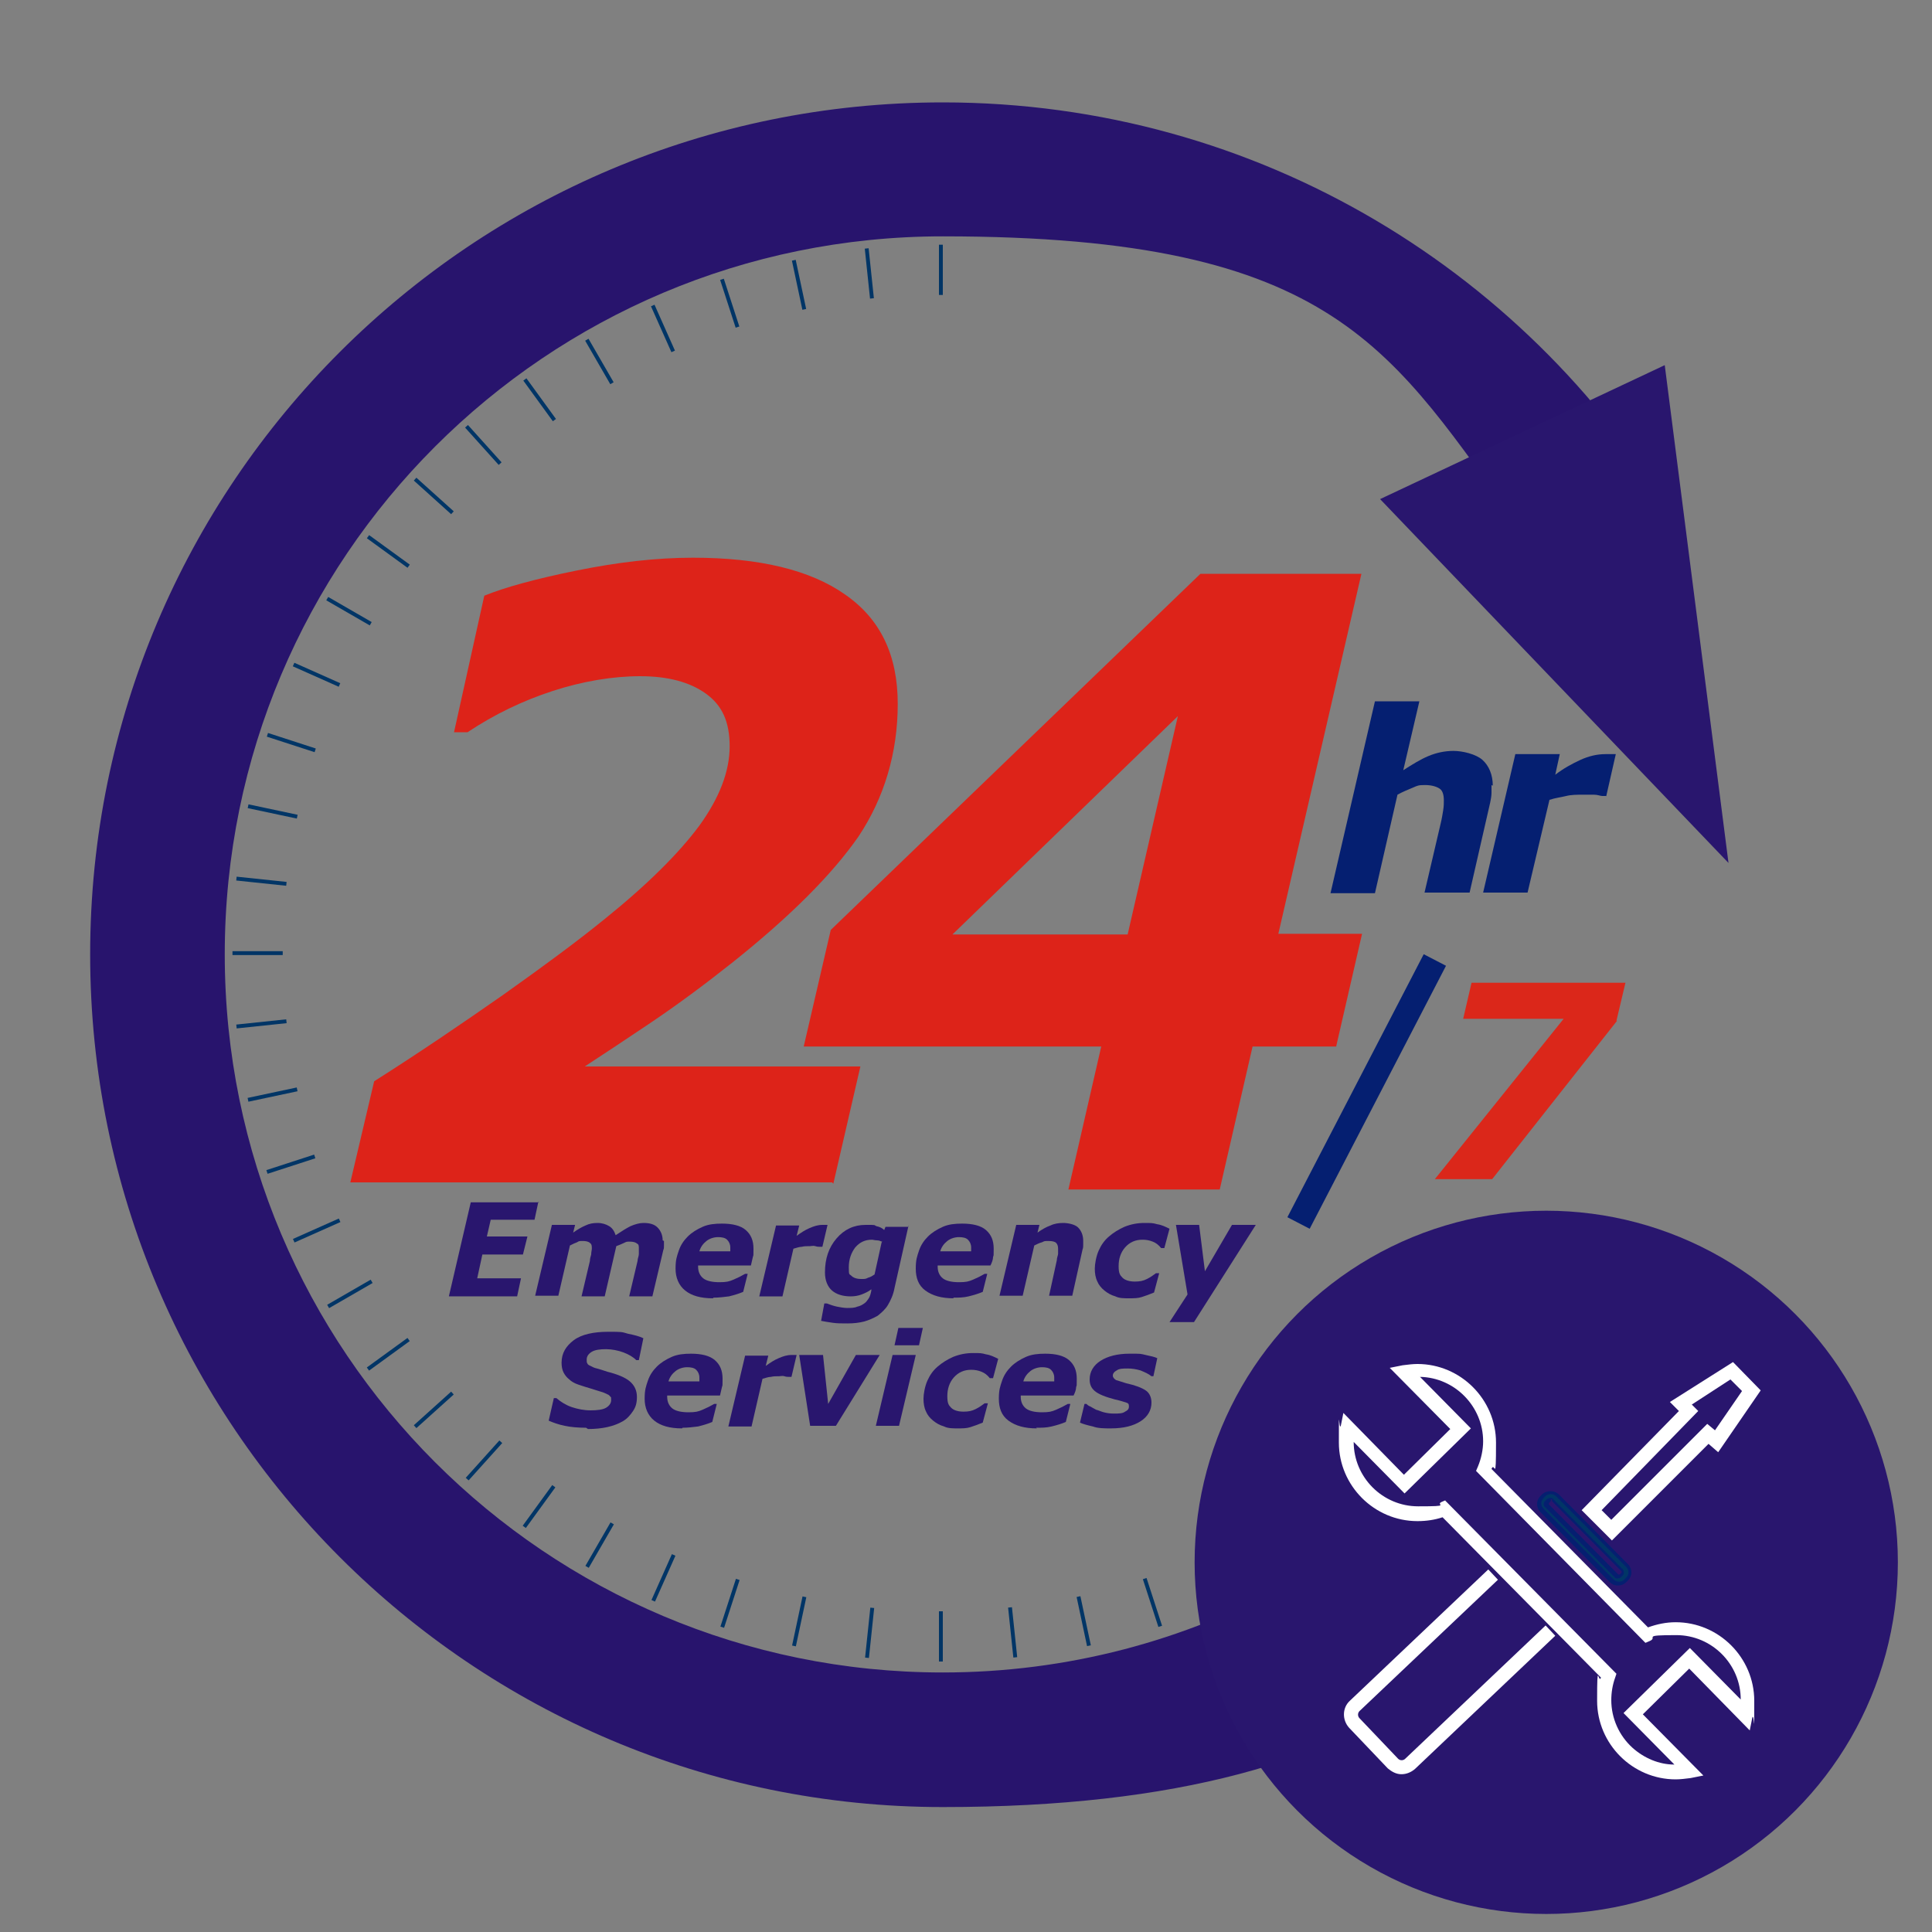 <?xml version="1.0" encoding="UTF-8"?><svg id="Calque_1" xmlns="http://www.w3.org/2000/svg" viewBox="0 0 300 300"><rect x="0" y="0" width="300" height="300" fill="#808080" stroke="none"/><defs><style>.cls-1{fill:#051f71;}.cls-1,.cls-2,.cls-3,.cls-4,.cls-5,.cls-6,.cls-7{stroke-width:0px;}.cls-2{fill:#013566;}.cls-3{fill:#29166e;}.cls-4{fill:#dd2319;}.cls-5{fill:#28146d;}.cls-6{fill:#db271a;}.cls-7{fill:#fff;}</style></defs><path class="cls-5" d="M146.4,259.7c-61.6,0-111.5-49.9-111.5-111.5s49.9-111.5,111.5-111.5,69.6,17.9,89.8,45.5h24.9C238.3,42.6,195.5,15.9,146.4,15.9,73.3,15.9,14,75.1,14,148.2s59.3,132.4,132.4,132.4,94.9-28.6,117.1-70.6h-24.3c-20,29.9-54.1,49.7-92.8,49.7h0Z"/><path class="cls-4" d="M129.2,183.6H54.4l3.7-15.7c7.1-4.5,13.7-9,20-13.4,6.2-4.4,11.5-8.3,15.8-11.8,6.7-5.4,11.5-10.2,14.7-14.5,3.1-4.3,4.7-8.4,4.7-12.3s-1.2-6.4-3.7-8.2c-2.5-1.8-5.9-2.7-10.2-2.7s-9,.8-13.6,2.3-9,3.6-13.2,6.4h-2.1l4.7-21.2c3.2-1.3,7.9-2.6,14.3-3.9s12.4-2,18.1-2c10.3,0,18.2,1.9,23.6,5.7,5.5,3.8,8.2,9.4,8.2,17s-2.1,14.6-6.1,20.6c-4.1,5.9-10.6,12.4-19.5,19.5-4.4,3.5-8.6,6.6-12.6,9.3s-7.5,5-10.4,6.9h42.8l-4.2,18.2h0l-.2-.2Z"/><path class="cls-4" d="M207.5,162.5h-13l-5.1,22.2h-23.5l5.1-22.2h-46.2l4.2-18.1,57.4-55.3h25l-12.9,55.9h13l-4,17.4h0v.1ZM175.1,145.1l7.8-33.9-35,33.9h27.2Z"/><rect class="cls-1" x="189.22" y="167.54" width="46" height="3.9" transform="translate(-35.92 279.9) rotate(-62.6)"/><path class="cls-6" d="M251.1,158.5l-19.4,24.6h-8.9l20-24.9h-15.6l1.3-5.6h23.9l-1.4,5.9h.1Z"/><path class="cls-1" d="M231.6,121.9v1.2c0,.5-.1,1-.2,1.5l-3.2,14h-7l2.5-10.7c.2-.8.3-1.5.4-2.1.1-.6.1-1.1.1-1.5,0-.9-.2-1.5-.6-1.8s-1.2-.6-2.3-.6-1.2.1-1.9.4-1.5.6-2.4,1.1l-3.5,15.3h-6.9l6.9-29.8h6.9l-2.5,10.7c1.4-.9,2.7-1.7,3.9-2.2s2.5-.8,3.9-.8,3.5.5,4.5,1.4,1.6,2.3,1.6,4l-.2-.1Z"/><path class="cls-1" d="M249.4,123.6h-.6c-.3,0-.7-.2-1.3-.2h-1.7c-.9,0-1.8,0-2.6.2s-1.7.3-2.6.6l-3.4,14.4h-6.9l5-21.5h6.9l-.7,3.2c1.3-1,2.6-1.7,3.9-2.3,1.3-.6,2.6-.9,3.9-.9s.5,0,.8,0h.8l-1.5,6.6h0v-.1Z"/><circle class="cls-3" cx="240.1" cy="242.6" r="54.6"/><path class="cls-2" d="M260.2,275.8c-6.4,0-11.7-5.2-11.7-11.7s.2-2.6.6-3.8l-25.1-25.4c-1.3.5-2.6.7-4,.7-6.4,0-11.7-5.2-11.7-11.7s0-1.6.3-2.4l.2-1,9.1,9.2,8-7.9-9.1-9.2,1-.2c.7-.1,1.5-.2,2.2-.2,6.4,0,11.7,5.2,11.7,11.7s-.3,2.9-.8,4.2l24.8,25.1c1.4-.6,2.9-.9,4.5-.9,6.4,0,11.7,5.2,11.7,11.7s0,1.6-.3,2.4l-.2,1-9.1-9.2-8,7.9,9.1,9.2-1,.2c-.7.1-1.5.2-2.2.2h0v.1ZM224.3,233.6l26.1,26.4v.3c-.6,1.2-.8,2.4-.8,3.7,0,6.2,5.4,11.1,11.6,10.5l-8.4-8.5,9.5-9.4,8.4,8.5v-1.2c0-5.8-4.8-10.6-10.6-10.6s-3,.3-4.4.9l-.3.2-25.8-26.1v-.3c.7-1.3,1-2.7,1-4.2,0-5.8-4.8-10.6-10.6-10.6s-.7,0-1,0l8.4,8.5-9.5,9.4-8.4-8.5v1.2c0,5.8,4.8,10.6,10.6,10.6s2.7-.3,3.9-.8h.3v-.2.2Z"/><path class="cls-7" d="M260.2,276.3c-6.7,0-12.2-5.5-12.2-12.2s.2-2.5.6-3.6l-24.6-24.9c-1.2.4-2.5.6-3.9.6-6.7,0-12.2-5.5-12.2-12.2s0-1.7.3-2.6l.4-2,9.4,9.6,7.2-7.1-9.4-9.5,2-.4c.8-.1,1.6-.2,2.3-.2,6.7,0,12.2,5.5,12.2,12.2s-.2,2.8-.7,4.1l24.3,24.6c1.4-.5,2.8-.8,4.3-.8,6.7,0,12.2,5.5,12.2,12.2s0,1.7-.3,2.6l-.4,2-9.4-9.6-7.2,7.1,9.4,9.5-2,.4c-.8.1-1.6.2-2.3.2h0ZM224.4,233l.3.3,26.3,26.6-.2.6c-.4,1.1-.6,2.3-.6,3.5,0,2.8,1.2,5.5,3.3,7.4,1.8,1.6,4.1,2.6,6.5,2.6l-7.9-8,10.3-10.1,7.9,8c0-5.5-4.5-10-10-10s-2.8.3-4.1.9l-.7.3-26.3-26.7.3-.7c.5-1.2.8-2.6.8-3.9,0-5.4-4.4-9.9-9.8-10l7.9,8-10.3,10.1-7.9-8c0,5.5,4.5,10,10,10s2.5-.2,3.7-.7l.7-.3h0l-.2.1Z"/><path class="cls-2" d="M217.6,275c-.6,0-1.2-.3-1.7-.8l-6-6.3c-.9-1-.9-2.5,0-3.4l21.1-20,.7.8-21.1,20c-.5.5-.6,1.4,0,1.9l6,6.3c.5.5,1.4.6,1.9,0l21.4-20.3.7.8-21.4,20.3c-.5.5-1.1.7-1.7.7h.1Z"/><path class="cls-7" d="M217.6,275.5c-.8,0-1.5-.4-2.1-.9l-6-6.3c-1.1-1.2-1.1-3.1.1-4.2l21.5-20.4,1.5,1.6-21.5,20.4c-.3.3-.3.8,0,1.1l6,6.3c.3.3.8.3,1.1,0l21.8-20.7,1.5,1.6-21.8,20.7c-.6.5-1.3.8-2.1.8h0Z"/><path class="cls-2" d="M251.2,245.9c-.4,0-.8-.1-1.1-.4l-10.8-10.9c-.6-.6-.6-1.5,0-2.1l.3-.3c.6-.6,1.5-.6,2.1,0l10.8,10.9c.6.6.6,1.5,0,2.1l-.3.3c-.3.3-.6.4-1,.4h0ZM240.8,232.8c-.1,0-.2,0-.3.1l-.3.3c-.1.1-.1.4,0,.6l10.8,10.9c.1.1.4.1.6,0l.3-.3c.1-.1.1-.4,0-.6l-10.8-10.9s-.2-.1-.3-.1h0Z"/><path class="cls-1" d="M251.2,246.2c-.5,0-.9-.2-1.2-.5l-10.8-10.9c-.7-.7-.7-1.8,0-2.5l.3-.3c.7-.6,1.8-.6,2.5,0l10.8,10.9c.7.7.7,1.8,0,2.5l-.3.3c-.3.3-.8.5-1.2.5h-.1ZM240.8,232c-.3,0-.6.1-.8.3l-.3.3c-.5.5-.5,1.2,0,1.7l10.8,10.9c.2.2.5.4.9.4v.3-.3c.3,0,.6-.1.8-.3l.3-.3c.5-.5.5-1.2,0-1.7l-10.8-10.9c-.2-.2-.5-.4-.9-.4h0ZM251.2,245.1h0c-.2,0-.4,0-.5-.2l-10.8-10.9c-.3-.3-.2-.7,0-.9l.3-.3c.1-.1.3-.2.5-.2h0c.2,0,.4,0,.5.2l10.8,10.9c.2.3.2.7,0,.9l-.3.3c-.1.1-.3.2-.5.2h0ZM240.8,232.8v.3h0l-.3.3v.2l10.8,10.9h.2l.3-.3v-.2l-10.8-10.9h0v-.3h-.2Z"/><path class="cls-2" d="M250.2,238.3l-3.9-3.8,15-15.4-1.3-1.3,8.9-5.6,3.6,3.7-6,8.7-1.4-1.2-15,15h0l.1-.1ZM247.8,234.5l2.4,2.3,14.9-14.9,1.2,1.1,4.8-7-2.4-2.5-7,4.5,1.1,1.1-15,15.4h0Z"/><path class="cls-7" d="M250.2,239.1l-4.6-4.6,15.1-15.4-1.4-1.4,9.8-6.2,4.3,4.4-6.6,9.6-1.5-1.3-15,15h0l-.1-.1ZM248.6,234.4l1.6,1.6,14.9-14.9,1.2,1,4.2-6.1-1.8-1.8-6,3.9,1,1-15,15.4h0l-.1-.1Z"/><polygon class="cls-3" points="214.3 77.5 258.5 56.7 268.4 134 214.3 77.5"/><rect class="cls-2" x="145.8" y="38" width=".6" height="7.8"/><rect class="cls-2" x="134.69" y="38.56" width=".6" height="7.8" transform="translate(-3.7 14.34) rotate(-6)"/><rect class="cls-2" x="123.78" y="40.33" width=".6" height="7.8" transform="translate(-6.49 26.76) rotate(-12)"/><rect class="cls-2" x="113.01" y="43.18" width=".6" height="7.8" transform="translate(-9 37.32) rotate(-18)"/><rect class="cls-2" x="102.64" y="47.1" width=".6" height="7.8" transform="translate(-11.84 46.28) rotate(-24)"/><rect class="cls-2" x="92.78" y="52.23" width=".6" height="7.8" transform="translate(-15.6 54.06) rotate(-30)"/><rect class="cls-2" x="83.5" y="58.18" width=".6" height="7.8" transform="translate(-20.49 61.11) rotate(-36)"/><rect class="cls-2" x="74.75" y="65.2" width=".6" height="7.8" transform="translate(-26.96 67.96) rotate(-42)"/><rect class="cls-2" x="67.05" y="73.11" width=".6" height="7.8" transform="translate(-34.94 75.53) rotate(-48)"/><rect class="cls-2" x="60" y="81.73" width=".6" height="7.8" transform="translate(-44.42 84.08) rotate(-54)"/><rect class="cls-2" x="53.89" y="91.01" width=".6" height="7.8" transform="translate(-55.1 94.38) rotate(-60)"/><rect class="cls-2" x="48.85" y="100.88" width=".6" height="7.8" transform="translate(-66.56 107.06) rotate(-66)"/><rect class="cls-2" x="44.93" y="111.41" width=".6" height="7.8" transform="translate(-78.41 122.69) rotate(-72)"/><rect class="cls-2" x="42.04" y="122.1" width=".6" height="7.8" transform="translate(-89.71 141.22) rotate(-78)"/><rect class="cls-2" x="40.29" y="132.93" width=".6" height="7.8" transform="translate(-99.73 162.9) rotate(-84)"/><rect class="cls-2" x="36.1" y="147.7" width="7.8" height=".6"/><rect class="cls-2" x="36.7" y="158.69" width="7.8" height=".6" transform="translate(-16.4 5.11) rotate(-6)"/><rect class="cls-2" x="38.42" y="169.67" width="7.8" height=".6" transform="translate(-34.41 12.51) rotate(-12)"/><rect class="cls-2" x="41.26" y="180.48" width="7.8" height=".6" transform="translate(-53.65 22.8) rotate(-18)"/><rect class="cls-2" x="45.27" y="190.77" width="7.8" height=".6" transform="translate(-73.46 36.52) rotate(-24)"/><rect class="cls-2" x="50.43" y="200.62" width="7.8" height=".6" transform="translate(-93.18 54.08) rotate(-30)"/><rect class="cls-2" x="56.39" y="209.99" width="7.8" height=".6" transform="translate(-112.09 75.6) rotate(-36)"/><rect class="cls-2" x="63.45" y="218.62" width="7.8" height=".6" transform="translate(-129.18 101.3) rotate(-42)"/><rect class="cls-2" x="71.26" y="226.47" width="7.8" height=".6" transform="translate(-143.66 130.89) rotate(-48)"/><rect class="cls-2" x="79.8" y="233.63" width="7.8" height=".6" transform="translate(-154.75 164.15) rotate(-54)"/><rect class="cls-2" x="89.21" y="239.62" width="7.8" height=".6" transform="translate(-161.22 200.6) rotate(-60)"/><rect class="cls-2" x="99.12" y="244.71" width="7.8" height=".6" transform="translate(-162.71 239.47) rotate(-66)"/><rect class="cls-2" x="109.46" y="248.66" width="7.8" height=".6" transform="translate(-158.45 279.84) rotate(-72)"/><rect class="cls-2" x="120.2" y="251.46" width="7.8" height=".6" transform="translate(-147.96 320.81) rotate(-78)"/><rect class="cls-2" x="131.13" y="253.24" width="7.8" height=".6" transform="translate(-131.23 361.33) rotate(-84)"/><rect class="cls-2" x="145.8" y="250.2" width=".6" height="7.8"/><rect class="cls-2" x="156.94" y="249.58" width=".6" height="7.8" transform="translate(-25.63 17.82) rotate(-6)"/><rect class="cls-2" x="167.98" y="247.83" width=".6" height="7.8" transform="translate(-48.66 40.49) rotate(-12)"/><rect class="cls-2" x="178.66" y="244.93" width=".6" height="7.8" transform="translate(-68.14 67.48) rotate(-18)"/><path class="cls-3" d="M83.6,186.6l-.6,2.8h-6.8l-.6,2.6h6.3l-.7,2.8h-6.3l-.8,3.7h6.8l-.6,2.8h-10.6l3.4-14.6h10.6l-.1-.1Z"/><path class="cls-3" d="M103.1,192.7v.7c0,.3,0,.5-.1.7l-1.7,7.2h-3.6l1.3-5.5c0-.4.2-.7.2-1.1v-.8c0-.4,0-.7-.3-.8-.2-.2-.6-.3-1.1-.3s-.5,0-.9.2-.7.3-1.2.5l-1.8,7.8h-3.6l1.3-5.5c0-.3.1-.7.2-1,0-.4.1-.7.1-.9,0-.4,0-.7-.3-.9-.2-.2-.6-.3-1.1-.3s-.6,0-.9.2c-.3.1-.7.3-1.1.5l-1.8,7.8h-3.6l2.6-11h3.6l-.3,1.2c.7-.5,1.4-.9,1.9-1.1.6-.3,1.2-.4,1.9-.4s1.3.2,1.8.5.8.8,1,1.4c.9-.6,1.7-1.1,2.3-1.4.7-.3,1.4-.5,2-.5,1,0,1.7.2,2.2.7s.8,1.2.8,2h0l.2.1Z"/><path class="cls-3" d="M110.7,201.6c-1.9,0-3.3-.4-4.3-1.2s-1.5-2-1.5-3.4.2-1.9.5-2.8.8-1.6,1.4-2.2c.6-.6,1.4-1.1,2.3-1.5s1.9-.5,3-.5c1.6,0,2.9.3,3.7,1,.8.7,1.2,1.6,1.2,2.9s0,.9-.1,1.3-.2.9-.3,1.3h-8.2v.2c0,.8.3,1.4.8,1.8.5.4,1.4.6,2.5.6s1.5-.1,2.2-.4c.7-.3,1.3-.6,1.8-.9h.4l-.7,2.8c-.7.3-1.4.5-2.2.7-.8.1-1.6.2-2.4.2h0l-.1.1ZM113.4,194.3v-.6c0-.5-.2-.9-.5-1.2s-.8-.4-1.4-.4-1.3.2-1.8.6-.9.9-1.1,1.6h4.8Z"/><path class="cls-3" d="M127.6,193.6h-.3c-.2,0-.4,0-.7-.1s-.6,0-.8,0c-.5,0-.9,0-1.3.1-.4,0-.9.2-1.3.3l-1.7,7.4h-3.6l2.6-11h3.6l-.4,1.6c.7-.5,1.3-.9,2-1.2s1.3-.5,2-.5.3,0,.4,0h.4l-.8,3.4h-.1Z"/><path class="cls-3" d="M141.1,190.2l-2.2,9.8c-.2,1.1-.6,1.9-1,2.6s-1,1.2-1.6,1.7c-.7.4-1.4.7-2.1.9-.8.2-1.6.3-2.6.3s-1.6,0-2.3-.1-1.3-.2-1.8-.3l.5-2.7h.4c.5.2,1.1.4,1.6.5s1.1.2,1.5.2c.6,0,1.2,0,1.6-.2.5-.1.8-.3,1.1-.5s.5-.5.7-.8.3-.7.4-1.2v-.2c-.5.4-1,.6-1.5.8s-1.1.3-1.7.3c-1.2,0-2.2-.3-2.9-.9-.7-.6-1.1-1.6-1.1-2.8,0-2.2.6-3.9,1.8-5.3,1.2-1.4,2.7-2.1,4.5-2.1s1.2,0,1.7.2c.5.1.9.3,1.2.6l.2-.5h3.5l.1-.3ZM137,192.8c-.2,0-.4-.2-.8-.2s-.6-.1-.8-.1c-1.1,0-1.9.4-2.6,1.2-.6.8-1,1.8-1,3.1s.1,1,.4,1.3c.3.3.8.5,1.5.5s.7,0,1.1-.2c.4-.1.7-.3,1-.5l1.1-5h0l.1-.1Z"/><path class="cls-3" d="M148.1,201.6c-1.9,0-3.3-.4-4.4-1.2s-1.5-2-1.5-3.4.2-1.9.5-2.8.8-1.6,1.4-2.2,1.4-1.1,2.3-1.5,1.9-.5,3-.5c1.6,0,2.9.3,3.7,1s1.2,1.6,1.2,2.9,0,.9-.1,1.3c0,.4-.2.9-.4,1.3h-8.2v.2c0,.8.3,1.4.8,1.8.5.4,1.4.6,2.5.6s1.5-.1,2.2-.4,1.3-.6,1.8-.9h.4l-.7,2.8c-.7.3-1.4.5-2.2.7s-1.6.2-2.4.2h0l.1.1ZM150.8,194.3v-.6c0-.5-.2-.9-.5-1.2s-.8-.4-1.4-.4-1.3.2-1.8.6-.9.9-1.1,1.6h4.8Z"/><path class="cls-3" d="M168.2,192.7v.6c0,.2,0,.5-.1.7l-1.6,7.2h-3.6l1.2-5.5c0-.4.2-.8.2-1v-.8c0-.4-.1-.7-.3-.9s-.6-.3-1.2-.3-.6,0-1,.2c-.4.1-.8.3-1.2.5l-1.8,7.8h-3.6l2.6-11h3.6l-.3,1.2c.7-.5,1.4-.9,2-1.1.6-.3,1.3-.4,2-.4s1.8.2,2.3.7.8,1.2.8,2.1h0Z"/><path class="cls-3" d="M175.3,201.6c-.8,0-1.5,0-2.1-.3-.7-.2-1.2-.5-1.7-.9s-.9-.9-1.1-1.4c-.3-.6-.4-1.3-.4-2s.2-1.9.6-2.8c.4-.9.9-1.6,1.6-2.2.7-.6,1.5-1.1,2.4-1.5,1-.4,2-.6,3.1-.6s1.3,0,2,.2c.7.1,1.3.4,1.9.7l-.8,3h-.5c-.4-.5-.8-.8-1.3-1s-1-.3-1.6-.3c-1.1,0-2,.4-2.7,1.2s-1,1.8-1,2.9.2,1.4.6,1.8,1.1.6,1.9.6,1.3-.1,1.9-.4,1-.6,1.4-.9h.5l-.8,3c-.7.3-1.3.5-1.9.7s-1.2.2-2.1.2h.1Z"/><path class="cls-3" d="M185.5,205.3h-3.9l2.8-4.3-1.8-10.8h3.6l.9,7.2,4.2-7.2h3.7l-9.6,15.1h.1Z"/><path class="cls-3" d="M91,221.7c-1.2,0-2.4-.1-3.3-.3-1-.2-1.8-.5-2.5-.8l.8-3.5h.4c.7.6,1.5,1.1,2.4,1.4.9.3,1.9.5,2.9.5s1.9-.1,2.4-.4c.5-.3.8-.7.8-1.2s0-.4-.1-.5-.2-.3-.5-.4c-.2-.1-.6-.3-1-.4s-.9-.3-1.6-.5-1.3-.4-1.9-.6-1.1-.5-1.4-.8c-.4-.3-.7-.7-.9-1.1s-.3-.9-.3-1.5c0-1.5.7-2.6,1.9-3.5s3.1-1.3,5.3-1.3,2.1,0,3.1.3c1,.2,1.8.4,2.4.7l-.7,3.4h-.4c-.5-.5-1.2-.9-2-1.2s-1.8-.5-2.7-.5-1.7.1-2.2.4-.8.7-.8,1.2,0,.4.1.6c0,.1.2.3.5.4.2.1.5.3,1,.4.4.1,1,.3,1.6.5,1.6.4,2.8.9,3.5,1.5s1.1,1.4,1.1,2.4-.2,1.6-.6,2.2-.9,1.2-1.6,1.6c-.7.4-1.5.7-2.4.9s-1.9.3-3,.3h0l-.3-.2Z"/><path class="cls-3" d="M105.9,221.8c-1.9,0-3.3-.4-4.3-1.2s-1.5-2-1.5-3.4.2-1.9.5-2.8.8-1.6,1.4-2.2c.6-.6,1.4-1.1,2.3-1.5s1.9-.5,3-.5c1.6,0,2.9.3,3.7,1,.8.7,1.2,1.6,1.2,2.9s0,.9-.1,1.3-.2.9-.3,1.3h-8.2v.2c0,.8.3,1.4.8,1.8.5.4,1.4.6,2.5.6s1.5-.1,2.2-.4c.7-.3,1.3-.6,1.8-.9h.4l-.7,2.8c-.7.3-1.4.5-2.2.7-.8.1-1.6.2-2.4.2h0l-.1.1ZM108.6,214.5v-.6c0-.5-.2-.9-.5-1.2s-.8-.4-1.4-.4-1.3.2-1.8.6-.9.9-1.1,1.6h4.8Z"/><path class="cls-3" d="M122.8,213.8h-.3c-.2,0-.4,0-.7-.1s-.6,0-.8,0c-.5,0-.9,0-1.3.1-.4,0-.9.2-1.3.3l-1.7,7.4h-3.6l2.6-11h3.6l-.4,1.6c.7-.5,1.3-.9,2-1.2s1.3-.5,2-.5.3,0,.4,0h.4l-.8,3.4h-.1Z"/><path class="cls-3" d="M136.6,210.4l-6.8,11h-4l-1.7-11h3.7l.8,7.6,4.3-7.6h3.8-.1Z"/><path class="cls-3" d="M142.2,210.4l-2.6,11h-3.6l2.6-11h3.6ZM143.3,206.2l-.6,2.7h-3.8l.6-2.7h3.8Z"/><path class="cls-3" d="M148.7,221.8c-.8,0-1.5,0-2.1-.3-.7-.2-1.2-.5-1.7-.9s-.9-.9-1.1-1.4c-.3-.6-.4-1.3-.4-2s.2-1.9.6-2.8c.4-.9.9-1.6,1.6-2.2.7-.6,1.5-1.1,2.4-1.5,1-.4,2-.6,3.1-.6s1.3,0,2,.2c.7.1,1.3.4,1.9.7l-.8,3h-.5c-.4-.5-.8-.8-1.3-1s-1-.3-1.6-.3c-1.1,0-2,.4-2.7,1.2s-1,1.8-1,2.9.2,1.4.6,1.8,1.1.6,1.9.6,1.3-.1,1.9-.4,1-.6,1.4-.9h.5l-.8,3c-.7.3-1.3.5-1.9.7s-1.2.2-2.1.2h.1Z"/><path class="cls-3" d="M161,221.8c-1.9,0-3.3-.4-4.4-1.2s-1.5-2-1.5-3.4.2-1.9.5-2.8.8-1.6,1.4-2.2,1.4-1.1,2.3-1.5,1.9-.5,3-.5c1.6,0,2.9.3,3.7,1s1.2,1.6,1.2,2.9,0,.9-.1,1.3c0,.4-.2.9-.4,1.3h-8.2v.2c0,.8.3,1.4.8,1.8.5.4,1.4.6,2.5.6s1.5-.1,2.2-.4,1.3-.6,1.8-.9h.4l-.7,2.8c-.7.3-1.4.5-2.2.7s-1.6.2-2.4.2h0l.1.1ZM163.7,214.5v-.6c0-.5-.2-.9-.5-1.2s-.8-.4-1.4-.4-1.3.2-1.8.6-.9.9-1.1,1.6h4.8Z"/><path class="cls-3" d="M172.4,221.8c-.9,0-1.9,0-2.7-.3-.9-.2-1.6-.4-2-.6l.7-2.9h.3c.1.1.3.3.6.4.2.1.5.3.9.5.4.1.8.3,1.2.4s.9.2,1.5.2c.8,0,1.4,0,1.8-.3.4-.2.6-.4.6-.8s-.1-.5-.4-.6-.9-.3-1.8-.5c-1.5-.4-2.5-.8-3.1-1.3s-.8-1.1-.8-1.8c0-1.2.6-2.2,1.7-2.9s2.6-1.1,4.5-1.1,1.6,0,2.5.2,1.4.3,1.8.5l-.6,2.8h-.3c-.5-.4-1-.6-1.7-.9-.7-.2-1.3-.3-2-.3s-1.3,0-1.7.3c-.4.2-.6.5-.6.8s.2.5.5.7c.4.1.9.3,1.6.5,1.4.3,2.4.7,3,1.1s.9,1.1.9,1.9c0,1.2-.6,2.2-1.7,2.9s-2.6,1.1-4.6,1.1h-.1Z"/></svg>